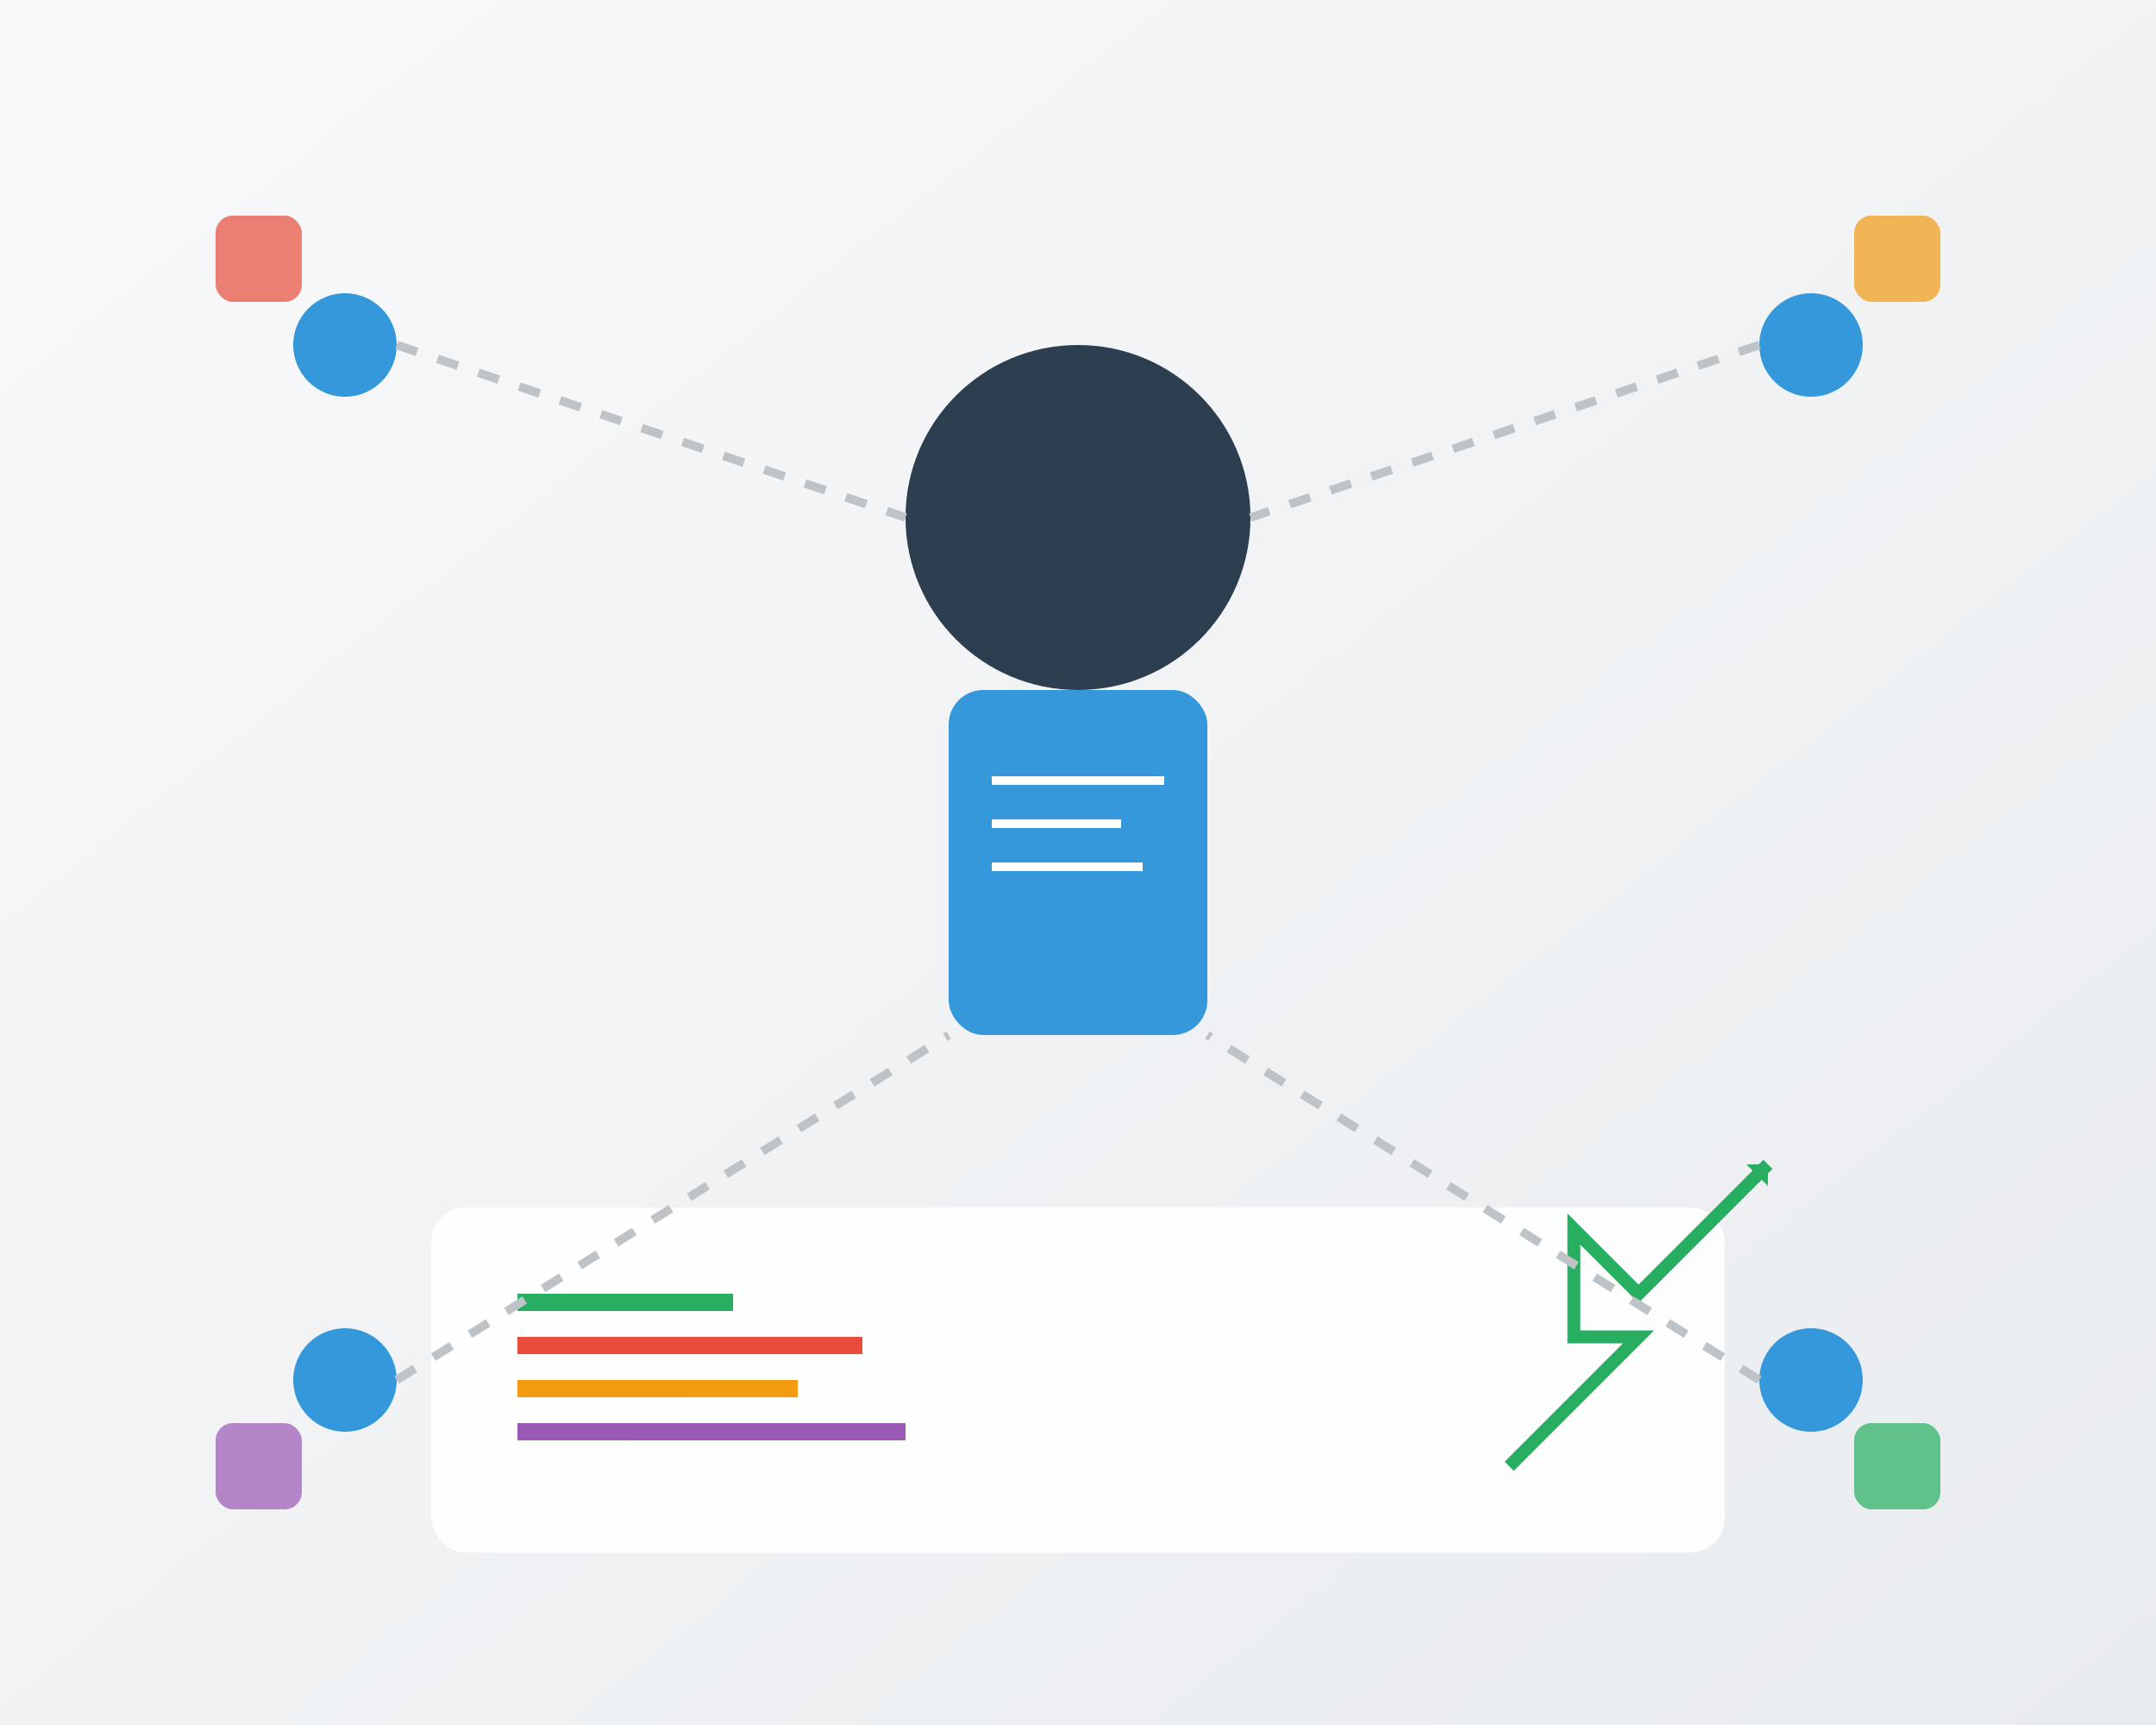 <svg width="500" height="400" viewBox="0 0 500 400" fill="none" xmlns="http://www.w3.org/2000/svg">
  <rect x="0" y="0" width="500" height="400" fill="#333333" stroke="none"/>
  <!-- Background -->
  <rect width="500" height="400" fill="url(#gradient1)"/>
  
  <!-- Professional figure -->
  <circle cx="250" cy="120" r="40" fill="#2c3e50"/>
  <rect x="220" y="160" width="60" height="80" rx="8" fill="#3498db"/>
  <rect x="230" y="180" width="40" height="2" fill="white"/>
  <rect x="230" y="190" width="30" height="2" fill="white"/>
  <rect x="230" y="200" width="35" height="2" fill="white"/>
  
  <!-- Success elements -->
  <rect x="100" y="280" width="300" height="80" rx="8" fill="white" fill-opacity="0.9"/>
  <rect x="120" y="300" width="50" height="4" fill="#27ae60"/>
  <rect x="120" y="310" width="80" height="4" fill="#e74c3c"/>
  <rect x="120" y="320" width="65" height="4" fill="#f39c12"/>
  <rect x="120" y="330" width="90" height="4" fill="#9b59b6"/>
  
  <!-- Growth arrow -->
  <path d="M350 340 L380 310 L365 310 L365 285 L380 300 L410 270" stroke="#27ae60" stroke-width="3" fill="none"/>
  <path d="M405 270 L410 270 L410 275 Z" fill="#27ae60"/>
  
  <!-- Networking nodes -->
  <circle cx="80" cy="80" r="12" fill="#3498db"/>
  <circle cx="420" cy="80" r="12" fill="#3498db"/>
  <circle cx="80" cy="320" r="12" fill="#3498db"/>
  <circle cx="420" cy="320" r="12" fill="#3498db"/>
  
  <!-- Connection lines -->
  <line x1="92" y1="80" x2="210" y2="120" stroke="#bdc3c7" stroke-width="2" stroke-dasharray="5,5"/>
  <line x1="408" y1="80" x2="290" y2="120" stroke="#bdc3c7" stroke-width="2" stroke-dasharray="5,5"/>
  <line x1="92" y1="320" x2="220" y2="240" stroke="#bdc3c7" stroke-width="2" stroke-dasharray="5,5"/>
  <line x1="408" y1="320" x2="280" y2="240" stroke="#bdc3c7" stroke-width="2" stroke-dasharray="5,5"/>
  
  <!-- Decorative elements -->
  <rect x="50" y="50" width="20" height="20" rx="4" fill="#e74c3c" fill-opacity="0.7"/>
  <rect x="430" y="50" width="20" height="20" rx="4" fill="#f39c12" fill-opacity="0.7"/>
  <rect x="50" y="330" width="20" height="20" rx="4" fill="#9b59b6" fill-opacity="0.7"/>
  <rect x="430" y="330" width="20" height="20" rx="4" fill="#27ae60" fill-opacity="0.7"/>
  
  <defs>
    <linearGradient id="gradient1" x1="0%" y1="0%" x2="100%" y2="100%">
      <stop offset="0%" style="stop-color:#f8f9fa;stop-opacity:1" />
      <stop offset="100%" style="stop-color:#e9ecef;stop-opacity:1" />
    </linearGradient>
  </defs>
</svg>
